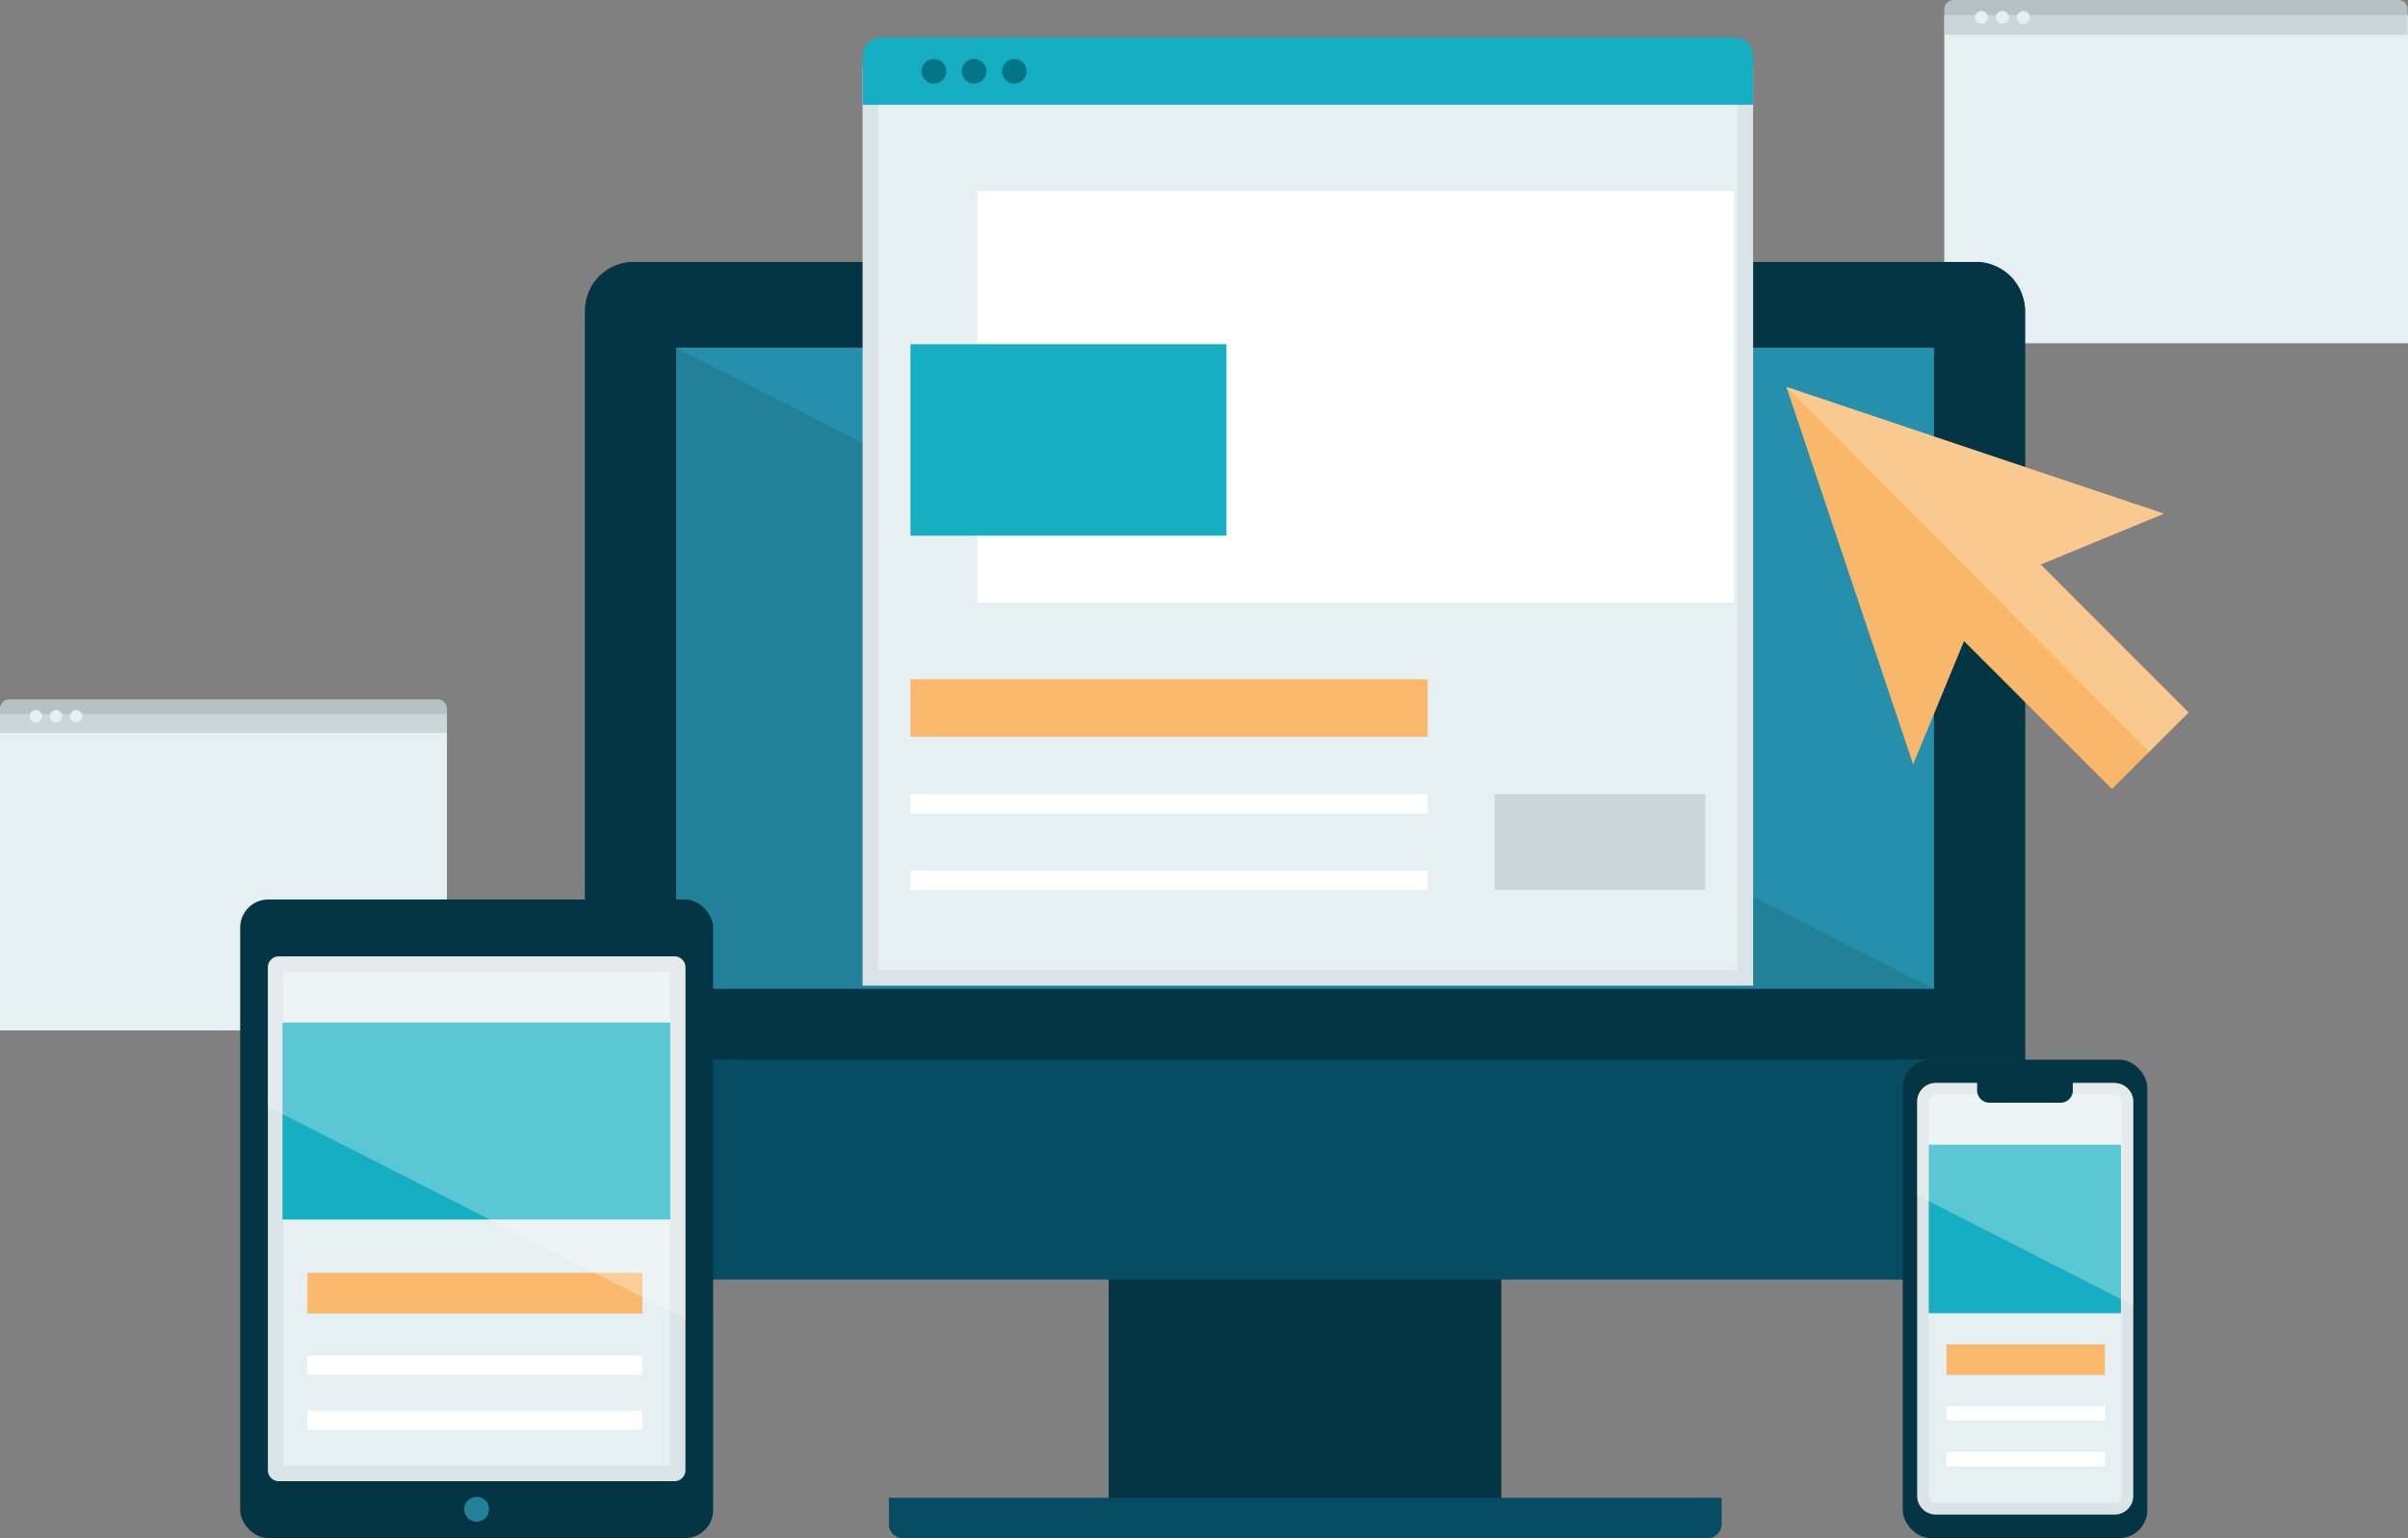<svg xmlns="http://www.w3.org/2000/svg" viewBox="0 0 257.36 164.41"><rect x="0" y="0" width="257.36" height="164.41" fill="#808080" stroke="none"/><defs><style>.cls-1{fill:#e6f0f2;}.cls-2{fill:#c3d1d4;opacity:0.8;}.cls-3{fill:#033545;}.cls-4{fill:#054c63;}.cls-5{fill:#228099;}.cls-6{fill:#268fab;}.cls-7{fill:#dae3e5;}.cls-8{fill:#16aec2;}.cls-14,.cls-9{fill:#fff;}.cls-10{fill:#f9b86c;}.cls-11{fill:#037587;}.cls-12{fill:#f8b76b;}.cls-13{opacity:0.3;}.cls-14{opacity:0.25;}</style></defs><title>ecosysteme-web</title><g id="Calque_2" data-name="Calque 2"><g id="Calque_1-2" data-name="Calque 1"><rect class="cls-1" y="76.31" width="47.77" height="33.83"/><path class="cls-2" d="M1,74.76H46.77a1,1,0,0,1,1,1v2.59a0,0,0,0,1,0,0H0a0,0,0,0,1,0,0V75.77A1,1,0,0,1,1,74.76Z"/><circle class="cls-1" cx="3.83" cy="76.56" r="0.66"/><circle class="cls-1" cx="5.99" cy="76.56" r="0.66"/><circle class="cls-1" cx="8.14" cy="76.56" r="0.66"/><rect class="cls-1" x="207.8" y="1.6" width="49.56" height="35.09"/><path class="cls-2" d="M208.84,0h47.47a1,1,0,0,1,1,1V3.73a0,0,0,0,1,0,0H207.8a0,0,0,0,1,0,0V1a1,1,0,0,1,1-1Z"/><circle class="cls-1" cx="211.77" cy="1.87" r="0.69"/><circle class="cls-1" cx="214.01" cy="1.87" r="0.69"/><circle class="cls-1" cx="216.25" cy="1.87" r="0.69"/><rect class="cls-3" x="118.49" y="91.36" width="41.97" height="72.22"/><rect class="cls-4" x="62.53" y="28" width="153.9" height="108.78" rx="5.19" ry="5.19"/><path class="cls-4" d="M95,160.1h89a0,0,0,0,1,0,0v2.83a1.49,1.49,0,0,1-1.49,1.49h-86A1.49,1.49,0,0,1,95,162.92V160.1A0,0,0,0,1,95,160.1Z"/><path class="cls-3" d="M211.19,28H67.75a5.22,5.22,0,0,0-5.22,5.22v80.05h153.9v-80A5.24,5.24,0,0,0,211.19,28Z"/><rect class="cls-5" x="72.27" y="37.17" width="134.41" height="68.53"/><polygon class="cls-6" points="206.68 105.7 206.68 37.17 72.27 37.17 206.68 105.7"/><rect class="cls-1" x="93.02" y="7.94" width="93.52" height="96.59"/><path class="cls-7" d="M185.71,8.77V103.7H93.85V8.77h91.86m1.66-1.66H92.19v98.25h95.18V7.11Z"/><path class="cls-8" d="M94.19,4h91.17a2,2,0,0,1,2,2V11.2a0,0,0,0,1,0,0H92.19a0,0,0,0,1,0,0V6A2,2,0,0,1,94.19,4Z"/><rect class="cls-9" x="104.47" y="20.41" width="80.85" height="44.01"/><rect class="cls-8" x="97.31" y="36.79" width="33.77" height="20.47"/><rect class="cls-10" x="97.31" y="72.61" width="55.27" height="6.14"/><rect class="cls-2" x="159.74" y="84.89" width="22.52" height="10.23"/><rect class="cls-9" x="97.31" y="84.89" width="55.27" height="2.05"/><rect class="cls-9" x="97.31" y="93.08" width="55.27" height="2.05"/><rect class="cls-3" x="25.67" y="96.15" width="50.55" height="68.26" rx="3" ry="3"/><rect class="cls-1" x="29.45" y="103.06" width="42.97" height="54.44" rx="0.35" ry="0.35"/><path class="cls-7" d="M71.6,103.89v52.78H30.28V103.89H71.6m.47-1.66H29.81a1.18,1.18,0,0,0-1.18,1.18v53.74a1.18,1.18,0,0,0,1.18,1.18H72.07a1.18,1.18,0,0,0,1.19-1.18V103.41a1.18,1.18,0,0,0-1.19-1.18Z"/><circle class="cls-11" cx="99.82" cy="7.62" r="1.32"/><circle class="cls-11" cx="104.11" cy="7.62" r="1.32"/><circle class="cls-11" cx="108.41" cy="7.62" r="1.32"/><circle class="cls-5" cx="50.94" cy="161.33" r="1.33"/><rect class="cls-9" x="30.19" y="109.3" width="41.45" height="21.06"/><rect class="cls-8" x="30.19" y="109.3" width="41.45" height="21.06"/><rect class="cls-10" x="32.86" y="136.06" width="35.79" height="4.35"/><rect class="cls-9" x="32.86" y="144.89" width="35.79" height="2.05"/><rect class="cls-9" x="32.86" y="150.77" width="35.79" height="2.05"/><rect class="cls-3" x="203.36" y="113.27" width="26.14" height="51.14" rx="3" ry="3"/><rect class="cls-1" x="205.51" y="116.38" width="21.83" height="44.92" rx="1.39" ry="1.39"/><path class="cls-7" d="M226,117a.77.77,0,0,1,.76.77v42.14a.77.77,0,0,1-.76.77H206.9a.77.77,0,0,1-.77-.77V117.77a.77.77,0,0,1,.77-.77H226m0-1.24H206.9a2,2,0,0,0-2,2v42.14a2,2,0,0,0,2,2H226a2,2,0,0,0,2-2V117.77a2,2,0,0,0-2-2Z"/><rect class="cls-10" x="208.03" y="143.7" width="16.93" height="3.26"/><rect class="cls-9" x="208.03" y="150.31" width="16.93" height="1.53"/><rect class="cls-9" x="208.03" y="155.2" width="16.93" height="1.53"/><rect class="cls-8" x="206.14" y="122.36" width="20.54" height="18.01"/><polygon class="cls-12" points="231.28 54.91 190.92 41.35 204.47 81.71 209.91 68.53 225.72 84.34 233.91 76.16 218.1 60.34 231.28 54.91"/><g class="cls-13"><path class="cls-9" d="M226,115.76H206.9a2,2,0,0,0-2,2v10L228,139.54V117.77A2,2,0,0,0,226,115.76Z"/></g><path class="cls-3" d="M211.31,115.19h10.23a0,0,0,0,1,0,0v1.36a1.32,1.32,0,0,1-1.32,1.32h-7.59a1.32,1.32,0,0,1-1.32-1.32v-1.36A0,0,0,0,1,211.31,115.19Z"/><g class="cls-13"><path class="cls-9" d="M28.63,118.3V103.41a1.18,1.18,0,0,1,1.18-1.18H72.07a1.18,1.18,0,0,1,1.19,1.18V141Z"/></g><polygon class="cls-14" points="233.91 76.16 218.1 60.34 231.28 54.91 190.92 41.35 229.7 80.37 233.91 76.16"/></g></g></svg>